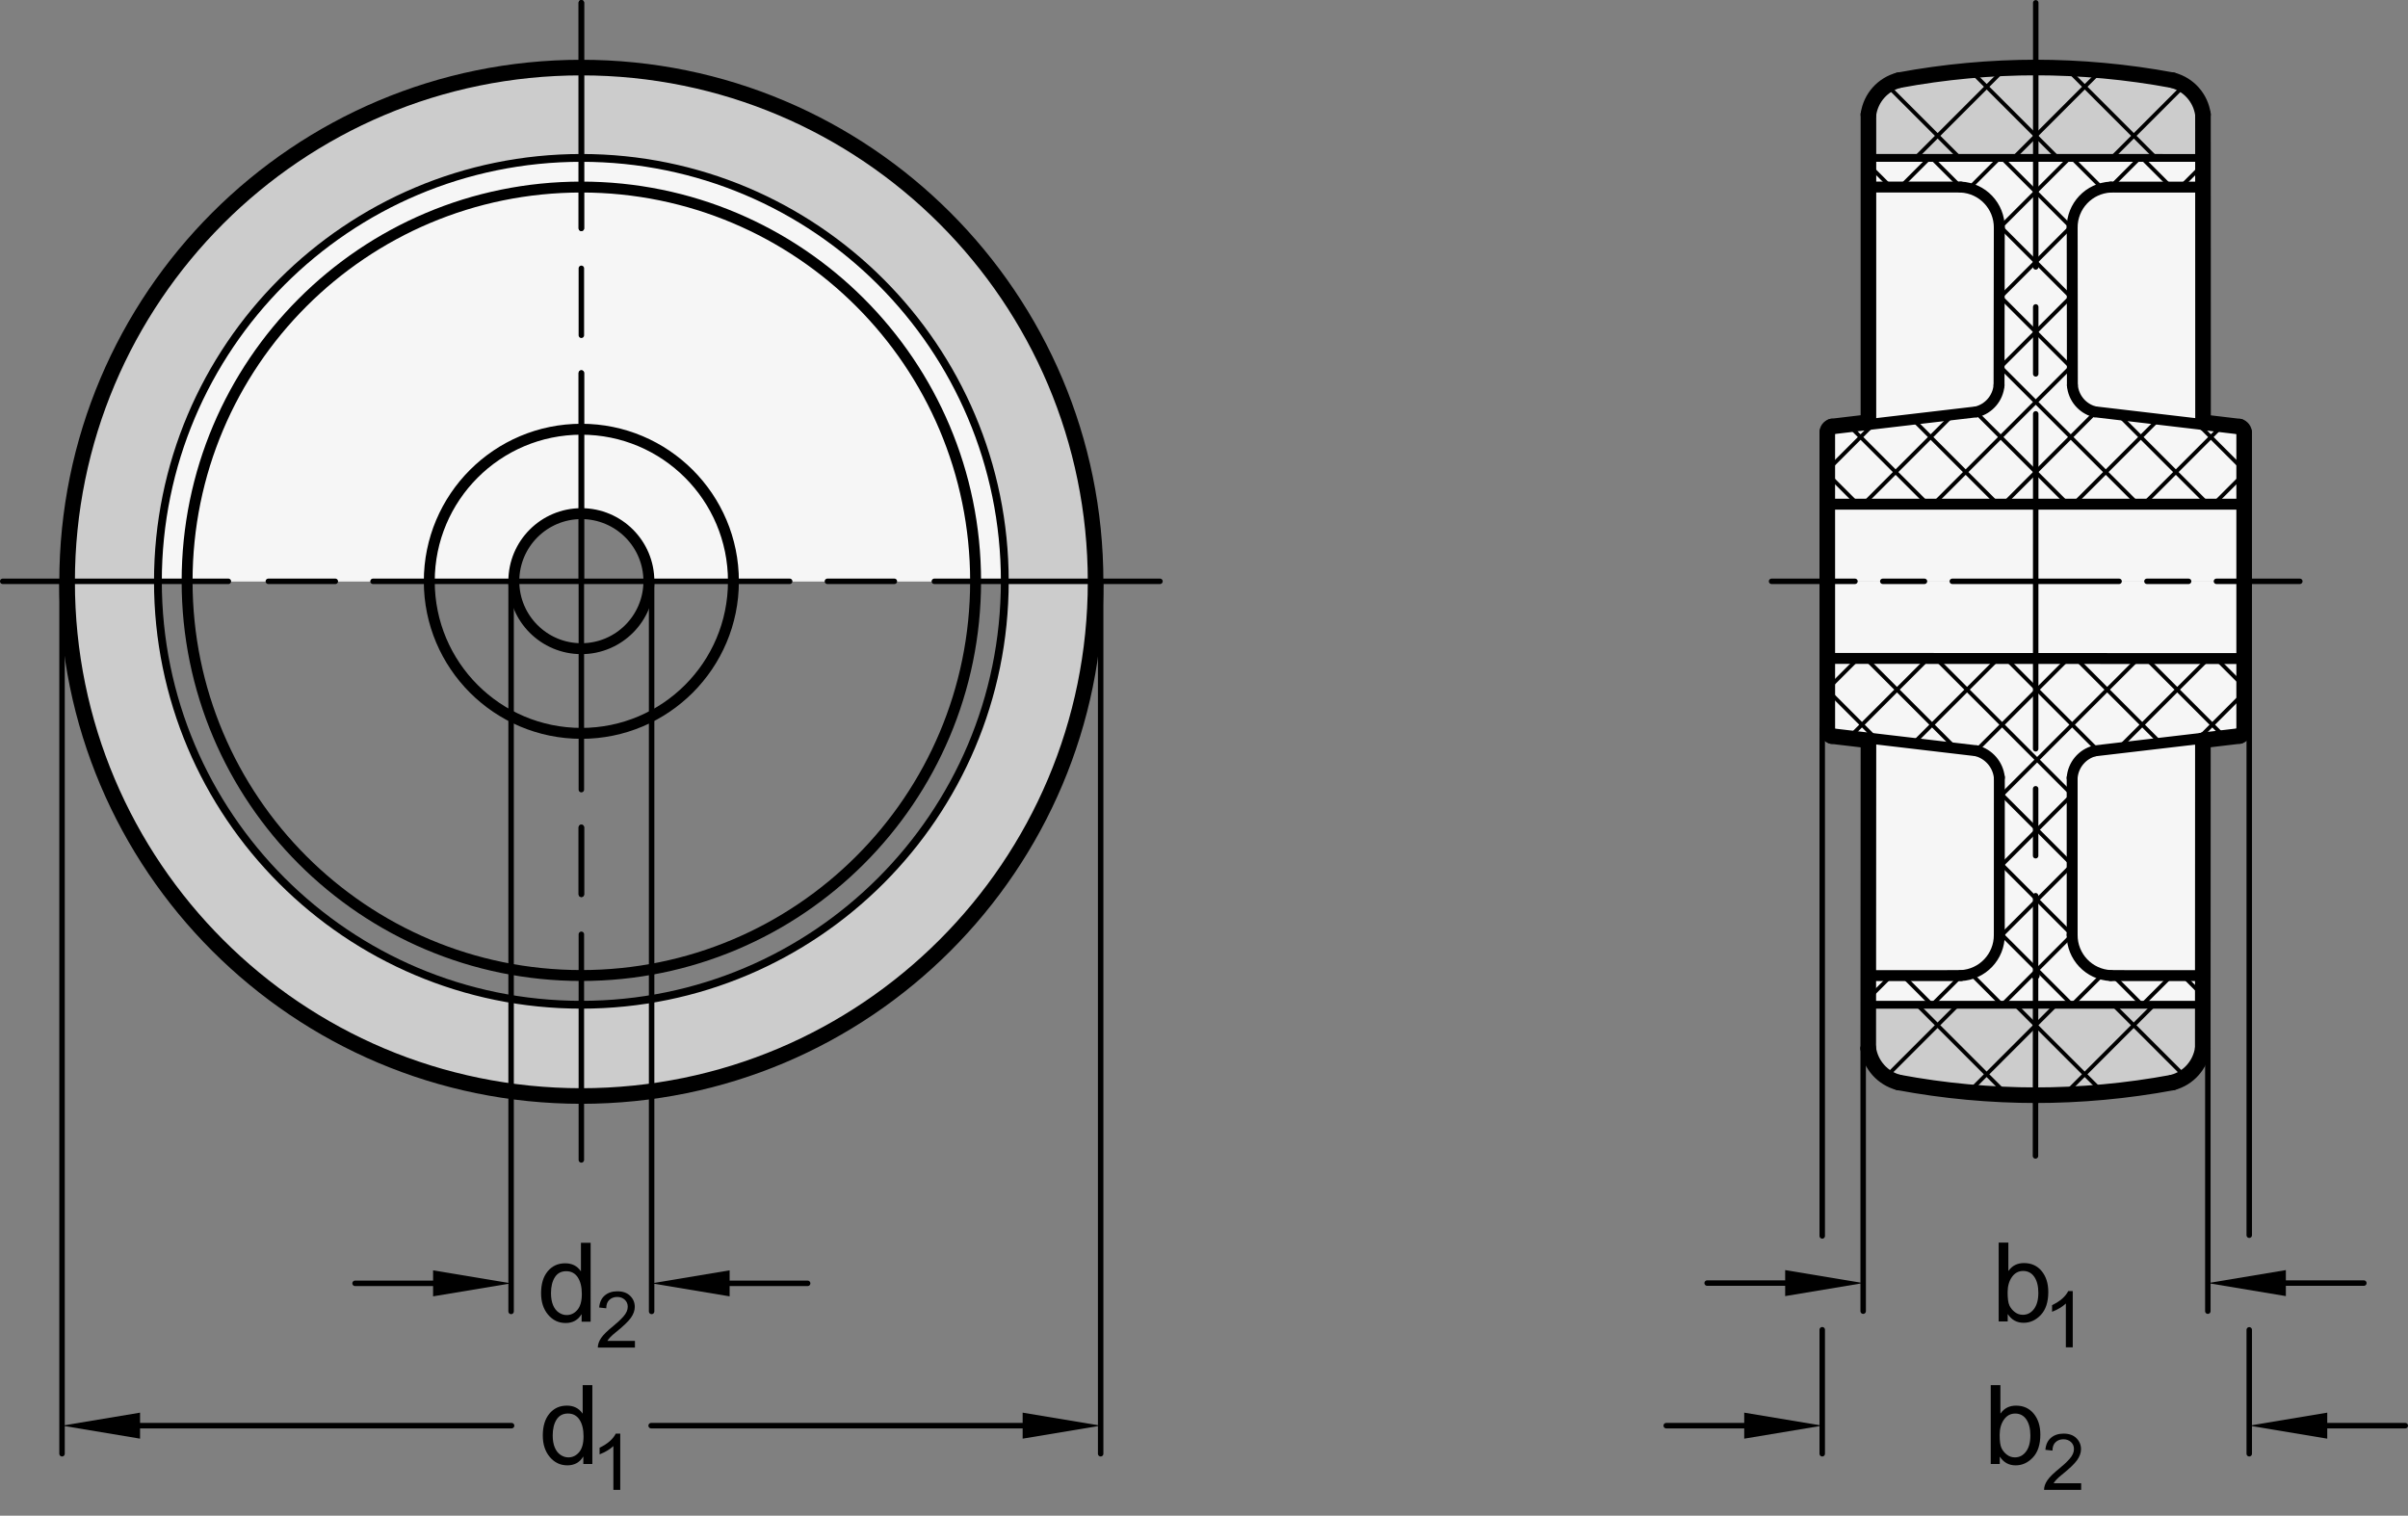 <?xml version="1.0" encoding="utf-8"?>
<!-- Generator: Adobe Illustrator 19.1.0, SVG Export Plug-In . SVG Version: 6.00 Build 0)  -->
<svg version="1.1" xmlns="http://www.w3.org/2000/svg" xmlns:xlink="http://www.w3.org/1999/xlink" x="0px" y="0px"
	 viewBox="0 0 218.734 137.685" enable-background="new 0 0 218.734 137.685" xml:space="preserve">
<rect x="0" y="0" width="218.734" height="137.685" fill="#808080" stroke="none"/>
<g id="MD_x5F_3_x5F_FUELLUNG_x5F_WS">
	<g id="LWPOLYLINE_8_">
		<path fill="#FFFFFF" d="M52.808,6.141c25.78,0,46.686,20.885,46.712,46.665l-40.578,0c0.016-3.387-2.716-6.147-6.104-6.163
			c-3.387-0.016-6.147,2.716-6.163,6.104c0,0.02,0,0.04,0,0.06L6.096,52.807C6.122,27.027,27.028,6.141,52.808,6.141"/>
	</g>
	<g id="LWPOLYLINE_9_">
		<path fill="#FFFFFF" d="M203.851,52.814l-37.863-0.005l-0.003,13.529c0,0.248,0.167,0.465,0.407,0.528l3.323,0.393l-0.008,24.012
			l30.385,0l0.01-24.021l3.328-0.395c0.235-0.068,0.403-0.275,0.422-0.518L203.851,52.814z"/>
	</g>
	<g id="LWPOLYLINE_10_">
		<path fill="#FFFFFF" d="M203.836,52.808l-37.851-0.006l0-13.547c0.013-0.239,0.177-0.443,0.407-0.508l3.329-0.394l0.003-24.01
			l30.389,0.006l0.004,24.004l3.313,0.402c0.243,0.07,0.414,0.289,0.423,0.542L203.836,52.808z"/>
	</g>
</g>
<g id="MD_x5F_3_x5F_FUELLUNG_x5F_GR">
	<g id="LWPOLYLINE_1_">
		<path fill="#F6F6F6" d="M203.836,52.808l-37.851-0.006l0-13.547c0.013-0.239,0.177-0.443,0.407-0.508l3.329-0.394l0.003-24.01
			l30.389,0.006l0.004,24.004l3.313,0.402c0.243,0.07,0.414,0.289,0.423,0.542L203.836,52.808z"/>
	</g>
	<g id="LWPOLYLINE_3_">
		<path fill="#F6F6F6" d="M203.851,52.814l-37.863-0.005l-0.003,13.529c0,0.248,0.167,0.465,0.407,0.528l3.323,0.393l-0.008,24.012
			l30.385,0l0.01-24.021l3.328-0.395c0.235-0.068,0.403-0.275,0.422-0.518L203.851,52.814z"/>
	</g>
	<g id="LWPOLYLINE_7_">
		<path fill="#F6F6F6" d="M52.808,6.141c25.78,0,46.686,20.885,46.712,46.665l-40.578,0c0.016-3.387-2.716-6.147-6.104-6.163
			c-3.387-0.016-6.147,2.716-6.163,6.104c0,0.02,0,0.04,0,0.06L6.096,52.807C6.122,27.027,27.028,6.141,52.808,6.141"/>
	</g>
</g>
<g id="MD_x5F_6_x5F_COLOR_x5F_K027">
	<g id="LWPOLYLINE_2_">
		<path fill="#CCCCCC" d="M197.396,7.294c-4.115-0.77-8.292-1.159-12.478-1.161c-4.166-0.044-8.326,0.34-12.414,1.144
			c-1.466,0.379-2.562,1.601-2.78,3.099l-0.003,3.967l30.388,0.003l0.001-3.952C199.905,8.911,198.838,7.693,197.396,7.294z"/>
	</g>
	<g id="LWPOLYLINE_4_">
		<path fill="#CCCCCC" d="M197.396,98.322c-4.154,0.776-8.371,1.166-12.597,1.165c-4.126,0.033-8.246-0.351-12.295-1.147
			c-1.473-0.387-2.574-1.613-2.799-3.119l0.003-3.949l30.386,0l-0.002,3.961C199.899,96.712,198.836,97.931,197.396,98.322z"/>
	</g>
	<g id="LWPOLYLINE_5_">
		<path fill="#CCCCCC" d="M99.52,52.808c0,0.029,0,0.057,0,0.086c-0.024,25.798-20.957,46.693-46.755,46.669
			C26.967,99.539,6.072,78.606,6.096,52.808l8.248,0.048c0.027,21.243,17.269,38.442,38.512,38.415
			c21.224-0.027,38.415-17.24,38.415-38.464L99.52,52.808z"/>
	</g>
	<g id="LWPOLYLINE_6_">
		<path fill="#CCCCCC" d="M99.52,52.808C99.496,27.01,78.563,6.115,52.765,6.139C27,6.163,6.12,27.043,6.096,52.808l8.248,0
			c0-21.241,17.218-38.462,38.46-38.464c21.243-0.002,38.466,17.217,38.468,38.46L99.52,52.808z"/>
	</g>
</g>
<g id="MD_x5F_1_x5F_100">
	<g id="LINE">
		
			<line fill="none" stroke="#000000" stroke-width="1.417" stroke-linecap="round" stroke-linejoin="round" stroke-miterlimit="10" x1="200.108" y1="10.396" x2="200.116" y2="38.36"/>
	</g>
	<g id="ARC">
		
			<path fill="none" stroke="#000000" stroke-width="1.417" stroke-linecap="round" stroke-linejoin="round" stroke-miterlimit="10" d="
			M197.353,7.289c-4.141-0.771-8.344-1.158-12.556-1.157"/>
	</g>
	<g id="ARC_1_">
		
			<path fill="none" stroke="#000000" stroke-width="1.417" stroke-linecap="round" stroke-linejoin="round" stroke-miterlimit="10" d="
			M200.108,10.396c-0.207-1.497-1.294-2.723-2.755-3.107"/>
	</g>
	<g id="LINE_6_">
		
			<line fill="none" stroke="#000000" stroke-width="1.417" stroke-linecap="round" stroke-linejoin="round" stroke-miterlimit="10" x1="169.722" y1="10.396" x2="169.721" y2="38.351"/>
	</g>
	<g id="ARC_2_">
		
			<path fill="none" stroke="#000000" stroke-width="1.417" stroke-linecap="round" stroke-linejoin="round" stroke-miterlimit="10" d="
			M185.034,6.132c-4.212-0.001-8.415,0.386-12.556,1.157"/>
	</g>
	<g id="ARC_3_">
		
			<path fill="none" stroke="#000000" stroke-width="1.417" stroke-linecap="round" stroke-linejoin="round" stroke-miterlimit="10" d="
			M172.502,7.279c-1.473,0.379-2.571,1.611-2.78,3.117"/>
	</g>
	<g id="LINE_7_">
		
			<line fill="none" stroke="#000000" stroke-width="1.417" stroke-linecap="round" stroke-linejoin="round" stroke-miterlimit="10" x1="200.091" y1="95.233" x2="200.103" y2="67.251"/>
	</g>
	<g id="ARC_4_">
		
			<path fill="none" stroke="#000000" stroke-width="1.417" stroke-linecap="round" stroke-linejoin="round" stroke-miterlimit="10" d="
			M184.778,99.491c4.212,0.003,8.416-0.382,12.557-1.152"/>
	</g>
	<g id="ARC_5_">
		
			<path fill="none" stroke="#000000" stroke-width="1.417" stroke-linecap="round" stroke-linejoin="round" stroke-miterlimit="10" d="
			M197.335,98.339c1.462-0.384,2.549-1.609,2.757-3.106"/>
	</g>
	<g id="LINE_8_">
		
			<line fill="none" stroke="#000000" stroke-width="1.417" stroke-linecap="round" stroke-linejoin="round" stroke-miterlimit="10" x1="169.705" y1="95.22" x2="169.723" y2="67.26"/>
	</g>
	<g id="ARC_6_">
		
			<path fill="none" stroke="#000000" stroke-width="1.417" stroke-linecap="round" stroke-linejoin="round" stroke-miterlimit="10" d="
			M172.459,98.329c4.141,0.773,8.344,1.162,12.556,1.162"/>
	</g>
	<g id="ARC_7_">
		
			<path fill="none" stroke="#000000" stroke-width="1.417" stroke-linecap="round" stroke-linejoin="round" stroke-miterlimit="10" d="
			M169.705,95.22c0.208,1.507,1.306,2.738,2.779,3.118"/>
	</g>
	<g id="LINE_10_">
		
			<line fill="none" stroke="#000000" stroke-width="1.417" stroke-linecap="round" stroke-linejoin="round" stroke-miterlimit="10" x1="165.984" y1="39.273" x2="165.986" y2="66.312"/>
	</g>
	<g id="ARC_8_">
		
			<path fill="none" stroke="#000000" stroke-width="1.417" stroke-linecap="round" stroke-linejoin="round" stroke-miterlimit="10" d="
			M166.392,38.745c-0.249,0.065-0.419,0.297-0.407,0.554"/>
	</g>
	<g id="LINE_11_">
		
			<line fill="none" stroke="#000000" stroke-width="1.417" stroke-linecap="round" stroke-linejoin="round" stroke-miterlimit="10" x1="166.392" y1="38.745" x2="169.721" y2="38.351"/>
	</g>
	<g id="LINE_12_">
		
			<line fill="none" stroke="#000000" stroke-width="1.417" stroke-linecap="round" stroke-linejoin="round" stroke-miterlimit="10" x1="203.852" y1="39.31" x2="203.852" y2="66.247"/>
	</g>
	<g id="ARC_13_">
		
			<path fill="none" stroke="#000000" stroke-width="1.417" stroke-linecap="round" stroke-linejoin="round" stroke-miterlimit="10" d="
			M203.852,39.31c-0.002-0.259-0.174-0.485-0.423-0.557"/>
	</g>
	<g id="LINE_37_">
		
			<line fill="none" stroke="#000000" stroke-width="1.417" stroke-linecap="round" stroke-linejoin="round" stroke-miterlimit="10" x1="203.429" y1="38.753" x2="200.116" y2="38.36"/>
	</g>
	<g id="ARC_14_">
		
			<path fill="none" stroke="#000000" stroke-width="1.417" stroke-linecap="round" stroke-linejoin="round" stroke-miterlimit="10" d="
			M165.986,66.312c-0.012,0.258,0.157,0.489,0.407,0.554"/>
	</g>
	<g id="LINE_38_">
		
			<line fill="none" stroke="#000000" stroke-width="1.417" stroke-linecap="round" stroke-linejoin="round" stroke-miterlimit="10" x1="166.393" y1="66.866" x2="169.722" y2="67.26"/>
	</g>
	<g id="ARC_15_">
		
			<path fill="none" stroke="#000000" stroke-width="1.417" stroke-linecap="round" stroke-linejoin="round" stroke-miterlimit="10" d="
			M203.43,66.856c0.267-0.077,0.443-0.332,0.422-0.609"/>
	</g>
	<g id="LINE_39_">
		
			<line fill="none" stroke="#000000" stroke-width="1.417" stroke-linecap="round" stroke-linejoin="round" stroke-miterlimit="10" x1="203.43" y1="66.856" x2="200.103" y2="67.251"/>
	</g>
	<g id="CIRCLE_31_">
		
			<path fill="none" stroke="#000000" stroke-width="1.417" stroke-linecap="round" stroke-linejoin="round" stroke-miterlimit="10" d="
			M6.096,52.851c0-25.798,20.914-46.712,46.712-46.712S99.52,27.053,99.52,52.851S78.606,99.563,52.808,99.563
			S6.096,78.649,6.096,52.851L6.096,52.851z"/>
	</g>
</g>
<g id="MD_x5F_1_x5F_070">
	<g id="LINE_1_">
		
			<line fill="none" stroke="#000000" stroke-width="0.992" stroke-linecap="round" stroke-linejoin="round" stroke-miterlimit="10" x1="169.721" y1="38.564" x2="179.531" y2="37.414"/>
	</g>
	<g id="LINE_2_">
		
			<line fill="none" stroke="#000000" stroke-width="0.992" stroke-linecap="round" stroke-linejoin="round" stroke-miterlimit="10" x1="181.586" y1="34.999" x2="181.609" y2="20.645"/>
	</g>
	<g id="LINE_3_">
		
			<line fill="none" stroke="#000000" stroke-width="0.992" stroke-linecap="round" stroke-linejoin="round" stroke-miterlimit="10" x1="165.983" y1="45.799" x2="203.835" y2="45.799"/>
	</g>
	<g id="LINE_4_">
		
			<line fill="none" stroke="#000000" stroke-width="0.992" stroke-linecap="round" stroke-linejoin="round" stroke-miterlimit="10" x1="200.117" y1="38.564" x2="190.266" y2="37.406"/>
	</g>
	<g id="LINE_5_">
		
			<line fill="none" stroke="#000000" stroke-width="0.992" stroke-linecap="round" stroke-linejoin="round" stroke-miterlimit="10" x1="188.247" y1="34.999" x2="188.229" y2="20.554"/>
	</g>
	<g id="LINE_21_">
		
			<line fill="none" stroke="#000000" stroke-width="0.992" stroke-linecap="round" stroke-linejoin="round" stroke-miterlimit="10" x1="165.982" y1="59.81" x2="203.832" y2="59.824"/>
	</g>
	<g id="LINE_27_">
		
			<line fill="none" stroke="#000000" stroke-width="0.992" stroke-linecap="round" stroke-linejoin="round" stroke-miterlimit="10" x1="181.613" y1="70.616" x2="181.609" y2="84.955"/>
	</g>
	<g id="LINE_28_">
		
			<line fill="none" stroke="#000000" stroke-width="0.992" stroke-linecap="round" stroke-linejoin="round" stroke-miterlimit="10" x1="188.227" y1="70.655" x2="188.227" y2="84.924"/>
	</g>
	<g id="ARC_9_">
		
			<path fill="none" stroke="#000000" stroke-width="0.992" stroke-linecap="round" stroke-linejoin="round" stroke-miterlimit="10" d="
			M179.531,37.414c1.132-0.281,1.958-1.253,2.055-2.415"/>
	</g>
	<g id="ARC_10_">
		
			<path fill="none" stroke="#000000" stroke-width="0.992" stroke-linecap="round" stroke-linejoin="round" stroke-miterlimit="10" d="
			M188.247,34.999c0.095,1.15,0.906,2.116,2.023,2.407"/>
	</g>
	<g id="LINE_29_">
		
			<line fill="none" stroke="#000000" stroke-width="0.992" stroke-linecap="round" stroke-linejoin="round" stroke-miterlimit="10" x1="169.722" y1="16.992" x2="178.106" y2="16.994"/>
	</g>
	<g id="LINE_30_">
		
			<line fill="none" stroke="#000000" stroke-width="0.992" stroke-linecap="round" stroke-linejoin="round" stroke-miterlimit="10" x1="169.709" y1="88.624" x2="178.106" y2="88.622"/>
	</g>
	<g id="LINE_32_">
		
			<line fill="none" stroke="#000000" stroke-width="0.992" stroke-linecap="round" stroke-linejoin="round" stroke-miterlimit="10" x1="191.731" y1="88.622" x2="200.094" y2="88.624"/>
	</g>
	<g id="LINE_33_">
		
			<line fill="none" stroke="#000000" stroke-width="0.992" stroke-linecap="round" stroke-linejoin="round" stroke-miterlimit="10" x1="169.715" y1="67.046" x2="179.525" y2="68.2"/>
	</g>
	<g id="LINE_34_">
		
			<line fill="none" stroke="#000000" stroke-width="0.992" stroke-linecap="round" stroke-linejoin="round" stroke-miterlimit="10" x1="200.111" y1="67.058" x2="190.261" y2="68.212"/>
	</g>
	<g id="ARC_11_">
		
			<path fill="none" stroke="#000000" stroke-width="0.992" stroke-linecap="round" stroke-linejoin="round" stroke-miterlimit="10" d="
			M181.613,70.616c-0.127-1.161-0.957-2.122-2.087-2.416"/>
	</g>
	<g id="ARC_12_">
		
			<path fill="none" stroke="#000000" stroke-width="0.992" stroke-linecap="round" stroke-linejoin="round" stroke-miterlimit="10" d="
			M190.264,68.212c-1.13,0.298-1.947,1.278-2.037,2.443"/>
	</g>
	<g id="LINE_40_">
		
			<line fill="none" stroke="#000000" stroke-width="0.992" stroke-linecap="round" stroke-linejoin="round" stroke-miterlimit="10" x1="200.108" y1="16.998" x2="191.731" y2="16.994"/>
	</g>
	<g id="ARC_16_">
		
			<path fill="none" stroke="#000000" stroke-width="0.992" stroke-linecap="round" stroke-linejoin="round" stroke-miterlimit="10" d="
			M181.609,20.691c0.016-1.974-1.532-3.607-3.503-3.697"/>
	</g>
	<g id="ARC_17_">
		
			<path fill="none" stroke="#000000" stroke-width="0.992" stroke-linecap="round" stroke-linejoin="round" stroke-miterlimit="10" d="
			M191.731,16.994c-1.972,0.09-3.519,1.723-3.503,3.697"/>
	</g>
	<g id="ARC_18_">
		
			<path fill="none" stroke="#000000" stroke-width="0.992" stroke-linecap="round" stroke-linejoin="round" stroke-miterlimit="10" d="
			M178.106,88.622c1.972-0.09,3.519-1.724,3.503-3.697"/>
	</g>
	<g id="ARC_19_">
		
			<path fill="none" stroke="#000000" stroke-width="0.992" stroke-linecap="round" stroke-linejoin="round" stroke-miterlimit="10" d="
			M188.227,84.924c-0.016,1.974,1.532,3.607,3.503,3.697"/>
	</g>
	<g id="CIRCLE_32_">
		
			<path fill="none" stroke="#000000" stroke-width="0.992" stroke-linecap="round" stroke-linejoin="round" stroke-miterlimit="10" d="
			M16.996,52.804c0-19.779,16.034-35.812,35.812-35.812S88.62,33.025,88.62,52.804S72.587,88.617,52.808,88.617
			S16.996,72.583,16.996,52.804L16.996,52.804z"/>
	</g>
	<g id="CIRCLE_36_">
		
			<path fill="none" stroke="#000000" stroke-width="0.992" stroke-linecap="round" stroke-linejoin="round" stroke-miterlimit="10" d="
			M38.994,52.806c0-7.629,6.185-13.814,13.814-13.814s13.814,6.185,13.814,13.814s-6.185,13.814-13.814,13.814
			S38.994,60.435,38.994,52.806L38.994,52.806z"/>
	</g>
	<g id="CIRCLE_47_">
		
			<path fill="none" stroke="#000000" stroke-width="0.992" stroke-linecap="round" stroke-linejoin="round" stroke-miterlimit="10" d="
			M46.674,52.793c0-3.387,2.746-6.134,6.134-6.134c3.387,0,6.134,2.746,6.134,6.134c0,3.387-2.746,6.134-6.134,6.134
			C49.421,58.927,46.674,56.181,46.674,52.793L46.674,52.793z"/>
	</g>
</g>
<g id="MD_x5F_2_x5F_MITTELLINIE">
	<g id="LINE_9_">
		<path d="M208.909,53.056h-7.577c-0.137,0-0.248-0.111-0.248-0.248s0.111-0.248,0.248-0.248h7.577c0.137,0,0.248,0.111,0.248,0.248
			S209.045,53.056,208.909,53.056z M198.806,53.056h-3.788c-0.137,0-0.248-0.111-0.248-0.248s0.111-0.248,0.248-0.248h3.788
			c0.137,0,0.248,0.111,0.248,0.248S198.943,53.056,198.806,53.056z M192.492,53.056h-15.153c-0.137,0-0.248-0.111-0.248-0.248
			s0.111-0.248,0.248-0.248h15.153c0.137,0,0.248,0.111,0.248,0.248S192.628,53.056,192.492,53.056z M174.813,53.056h-3.789
			c-0.137,0-0.248-0.111-0.248-0.248s0.111-0.248,0.248-0.248h3.789c0.137,0,0.248,0.111,0.248,0.248S174.95,53.056,174.813,53.056z
			 M168.499,53.056h-7.577c-0.137,0-0.248-0.111-0.248-0.248s0.111-0.248,0.248-0.248h7.577c0.137,0,0.248,0.111,0.248,0.248
			S168.635,53.056,168.499,53.056z"/>
	</g>
</g>
<g id="MD_x5F_2_x5F_BEMASSUNG">
	<g id="LINE_13_">
		
			<line stroke="#000000" stroke-width="0.496" stroke-linecap="round" stroke-linejoin="round" stroke-miterlimit="10" x1="165.525" y1="120.795" x2="165.525" y2="132.059"/>
	</g>
	<g id="LINE_14_">
		
			<line stroke="#000000" stroke-width="0.496" stroke-linecap="round" stroke-linejoin="round" stroke-miterlimit="10" x1="204.313" y1="120.804" x2="204.313" y2="132.059"/>
	</g>
	<g id="LINE_15_">
		
			<line stroke="#000000" stroke-width="0.496" stroke-linecap="round" stroke-linejoin="round" stroke-miterlimit="10" x1="158.439" y1="129.508" x2="151.352" y2="129.508"/>
	</g>
	<g id="LINE_16_">
		
			<line stroke="#000000" stroke-width="0.496" stroke-linecap="round" stroke-linejoin="round" stroke-miterlimit="10" x1="211.399" y1="129.508" x2="218.486" y2="129.508"/>
	</g>
	<g id="MTEXT">
		<g>
			<path d="M181.735,128.388c0.325-0.466,0.791-0.699,1.397-0.699c0.668,0,1.202,0.243,1.603,0.729
				c0.401,0.485,0.602,1.119,0.602,1.9c0,0.903-0.225,1.595-0.672,2.075c-0.448,0.48-0.973,0.721-1.571,0.721
				c-0.609,0-1.083-0.257-1.423-0.772h-0.02v0.65h-0.82v-7.165h0.879v2.562H181.735z M183.024,132.39
				c0.408,0,0.744-0.175,1.01-0.525c0.266-0.35,0.398-0.841,0.398-1.473c0-0.609-0.122-1.093-0.367-1.449
				c-0.244-0.357-0.581-0.535-1.011-0.535c-0.424,0-0.765,0.184-1.024,0.552c-0.259,0.368-0.389,0.834-0.389,1.397
				c0,0.551,0.055,0.943,0.162,1.176c0.107,0.233,0.27,0.435,0.486,0.604C182.506,132.306,182.75,132.39,183.024,132.39z"/>
		</g>
		<g>
			<path d="M189.043,135.343h-3.369c0-0.287,0.101-0.577,0.3-0.871c0.2-0.294,0.575-0.661,1.123-1.104
				c0.335-0.269,0.635-0.55,0.898-0.845s0.396-0.592,0.396-0.89c0-0.257-0.091-0.47-0.272-0.638
				c-0.182-0.167-0.411-0.251-0.688-0.251c-0.28,0-0.515,0.086-0.704,0.259c-0.19,0.172-0.286,0.43-0.288,0.771l-0.643-0.072
				c0.04-0.477,0.209-0.841,0.509-1.094c0.3-0.252,0.68-0.378,1.14-0.378c0.5,0,0.89,0.139,1.168,0.415s0.418,0.609,0.418,1.001
				c0,0.326-0.117,0.656-0.352,0.99c-0.235,0.335-0.703,0.781-1.404,1.342c-0.367,0.293-0.611,0.547-0.732,0.76h2.502V135.343z"/>
		</g>
	</g>
	<g id="SOLID">
		<polygon points="158.439,128.327 165.525,129.508 158.439,130.689 		"/>
	</g>
	<g id="SOLID_1_">
		<polygon points="211.399,128.327 204.313,129.508 211.399,130.689 		"/>
	</g>
	<g id="LINE_17_">
		
			<line stroke="#000000" stroke-width="0.496" stroke-linecap="round" stroke-linejoin="round" stroke-miterlimit="10" x1="169.244" y1="95.22" x2="169.244" y2="119.108"/>
	</g>
	<g id="LINE_18_">
		
			<line stroke="#000000" stroke-width="0.496" stroke-linecap="round" stroke-linejoin="round" stroke-miterlimit="10" x1="200.552" y1="95.233" x2="200.552" y2="119.108"/>
	</g>
	<g id="LINE_19_">
		
			<line stroke="#000000" stroke-width="0.496" stroke-linecap="round" stroke-linejoin="round" stroke-miterlimit="10" x1="162.158" y1="116.557" x2="155.071" y2="116.557"/>
	</g>
	<g id="LINE_20_">
		
			<line stroke="#000000" stroke-width="0.496" stroke-linecap="round" stroke-linejoin="round" stroke-miterlimit="10" x1="207.639" y1="116.557" x2="214.725" y2="116.557"/>
	</g>
	<g id="MTEXT_1_">
		<g>
			<path d="M182.457,115.437c0.326-0.466,0.792-0.699,1.398-0.699c0.668,0,1.202,0.243,1.603,0.729
				c0.401,0.485,0.602,1.119,0.602,1.9c0,0.903-0.225,1.595-0.672,2.075c-0.448,0.48-0.973,0.721-1.571,0.721
				c-0.609,0-1.084-0.257-1.423-0.772h-0.02v0.65h-0.821v-7.165h0.88v2.562H182.457z M183.747,119.438
				c0.408,0,0.744-0.175,1.01-0.525c0.266-0.35,0.398-0.841,0.398-1.473c0-0.609-0.122-1.093-0.367-1.449
				c-0.244-0.357-0.581-0.535-1.011-0.535c-0.424,0-0.766,0.184-1.024,0.552s-0.389,0.834-0.389,1.397
				c0,0.551,0.054,0.943,0.161,1.176c0.107,0.233,0.27,0.435,0.486,0.604C183.228,119.354,183.473,119.438,183.747,119.438z"/>
		</g>
		<g>
			<path d="M188.28,122.392h-0.625v-3.98c-0.313,0.297-0.73,0.548-1.253,0.753v-0.604c0.72-0.345,1.21-0.771,1.472-1.28h0.406
				V122.392z"/>
		</g>
	</g>
	<g id="SOLID_2_">
		<polygon points="162.158,115.376 169.244,116.557 162.158,117.738 		"/>
	</g>
	<g id="SOLID_3_">
		<polygon points="207.639,115.376 200.552,116.557 207.639,117.738 		"/>
	</g>
	<g id="LINE_41_">
		
			<line stroke="#000000" stroke-width="0.496" stroke-linecap="round" stroke-linejoin="round" stroke-miterlimit="10" x1="165.525" y1="66.312" x2="165.525" y2="112.274"/>
	</g>
	<g id="LINE_42_">
		
			<line stroke="#000000" stroke-width="0.496" stroke-linecap="round" stroke-linejoin="round" stroke-miterlimit="10" x1="204.313" y1="66.246" x2="204.313" y2="112.208"/>
	</g>
	<g id="LINE_43_">
		
			<line stroke="#000000" stroke-width="0.496" stroke-linecap="round" stroke-linejoin="round" stroke-miterlimit="10" x1="5.635" y1="52.799" x2="5.635" y2="132.059"/>
	</g>
	<g id="LINE_44_">
		
			<line stroke="#000000" stroke-width="0.496" stroke-linecap="round" stroke-linejoin="round" stroke-miterlimit="10" x1="99.98" y1="52.808" x2="99.98" y2="132.059"/>
	</g>
	<g id="LINE_45_">
		
			<line stroke="#000000" stroke-width="0.496" stroke-linecap="round" stroke-linejoin="round" stroke-miterlimit="10" x1="12.722" y1="129.508" x2="46.471" y2="129.508"/>
	</g>
	<g id="LINE_46_">
		
			<line stroke="#000000" stroke-width="0.496" stroke-linecap="round" stroke-linejoin="round" stroke-miterlimit="10" x1="92.894" y1="129.508" x2="59.145" y2="129.508"/>
	</g>
	<g id="SOLID_4_">
		<polygon points="12.722,128.327 5.635,129.508 12.722,130.689 		"/>
	</g>
	<g id="SOLID_5_">
		<polygon points="92.894,128.327 99.98,129.508 92.894,130.689 		"/>
	</g>
	<g id="MTEXT_2_">
		<g>
			<path d="M53.808,132.991h-0.821v-0.66h-0.02c-0.316,0.521-0.793,0.782-1.432,0.782c-0.635,0-1.166-0.252-1.591-0.755
				c-0.425-0.504-0.638-1.156-0.638-1.957c0-0.838,0.2-1.499,0.601-1.984c0.401-0.485,0.93-0.729,1.588-0.729
				c0.619,0,1.09,0.236,1.413,0.709h0.02v-2.571h0.879V132.991z M51.628,132.39c0.384,0,0.71-0.157,0.978-0.474
				s0.401-0.795,0.401-1.437c0-0.633-0.122-1.136-0.367-1.511c-0.244-0.374-0.595-0.562-1.051-0.562s-0.801,0.183-1.034,0.55
				c-0.233,0.366-0.35,0.848-0.35,1.444c0,0.43,0.063,0.794,0.188,1.092s0.3,0.522,0.525,0.672
				C51.145,132.315,51.381,132.39,51.628,132.39z"/>
		</g>
		<g>
			<path d="M56.342,135.343h-0.625v-3.98c-0.313,0.297-0.73,0.548-1.253,0.753v-0.604c0.72-0.345,1.21-0.771,1.471-1.28h0.406
				V135.343z"/>
		</g>
	</g>
	<g id="LINE_62_">
		
			<line stroke="#000000" stroke-width="0.496" stroke-linecap="round" stroke-linejoin="round" stroke-miterlimit="10" x1="46.426" y1="52.81" x2="46.426" y2="119.131"/>
	</g>
	<g id="LINE_63_">
		
			<line stroke="#000000" stroke-width="0.496" stroke-linecap="round" stroke-linejoin="round" stroke-miterlimit="10" x1="59.19" y1="52.811" x2="59.19" y2="119.131"/>
	</g>
	<g id="LINE_64_">
		
			<line stroke="#000000" stroke-width="0.496" stroke-linecap="round" stroke-linejoin="round" stroke-miterlimit="10" x1="39.34" y1="116.58" x2="32.253" y2="116.58"/>
	</g>
	<g id="LINE_65_">
		
			<line stroke="#000000" stroke-width="0.496" stroke-linecap="round" stroke-linejoin="round" stroke-miterlimit="10" x1="66.276" y1="116.58" x2="73.363" y2="116.58"/>
	</g>
	<g id="MTEXT_3_">
		<g>
			<path d="M53.652,120.062h-0.821v-0.66h-0.02c-0.316,0.521-0.793,0.782-1.432,0.782c-0.635,0-1.166-0.252-1.591-0.755
				c-0.425-0.504-0.638-1.156-0.638-1.957c0-0.838,0.2-1.499,0.601-1.984s0.93-0.729,1.588-0.729c0.619,0,1.09,0.236,1.413,0.709
				h0.02v-2.571h0.879V120.062z M51.473,119.461c0.384,0,0.71-0.157,0.978-0.474s0.401-0.795,0.401-1.437
				c0-0.633-0.122-1.136-0.367-1.511c-0.244-0.374-0.595-0.562-1.051-0.562s-0.801,0.183-1.034,0.55
				c-0.233,0.366-0.35,0.848-0.35,1.444c0,0.43,0.063,0.794,0.188,1.092s0.3,0.522,0.525,0.672
				C50.989,119.387,51.225,119.461,51.473,119.461z"/>
		</g>
		<g>
			<path d="M57.673,122.415h-3.369c0-0.287,0.1-0.577,0.3-0.871c0.2-0.294,0.575-0.661,1.123-1.104
				c0.335-0.269,0.635-0.55,0.899-0.845s0.396-0.592,0.396-0.89c0-0.257-0.091-0.47-0.272-0.638
				c-0.182-0.167-0.411-0.251-0.688-0.251c-0.28,0-0.515,0.086-0.705,0.259c-0.19,0.172-0.286,0.43-0.288,0.771l-0.642-0.072
				c0.04-0.477,0.209-0.841,0.509-1.094c0.299-0.252,0.679-0.378,1.14-0.378c0.5,0,0.889,0.139,1.167,0.415
				c0.279,0.276,0.418,0.609,0.418,1.001c0,0.326-0.118,0.656-0.352,0.99c-0.235,0.335-0.703,0.781-1.404,1.342
				c-0.368,0.293-0.612,0.547-0.732,0.76h2.502V122.415z"/>
		</g>
	</g>
	<g id="SOLID_6_">
		<polygon points="39.34,115.399 46.426,116.58 39.34,117.761 		"/>
	</g>
	<g id="SOLID_7_">
		<polygon points="66.276,115.399 59.19,116.58 66.276,117.761 		"/>
	</g>
</g>
<g id="MD_x5F_1_x5F_035">
	<g id="LINE_22_">
		
			<line fill="none" stroke="#000000" stroke-width="0.496" stroke-linecap="round" stroke-linejoin="round" stroke-miterlimit="10" x1="184.918" y1="37.595" x2="184.912" y2="68.021"/>
	</g>
	<g id="LINE_23_">
		
			<line fill="none" stroke="#000000" stroke-width="0.496" stroke-linecap="round" stroke-linejoin="round" stroke-miterlimit="10" x1="184.918" y1="27.881" x2="184.918" y2="33.963"/>
	</g>
	<g id="LINE_24_">
		
			<line fill="none" stroke="#000000" stroke-width="0.496" stroke-linecap="round" stroke-linejoin="round" stroke-miterlimit="10" x1="184.919" y1="0.257" x2="184.919" y2="24.248"/>
	</g>
	<g id="LINE_25_">
		
			<line fill="none" stroke="#000000" stroke-width="0.496" stroke-linecap="round" stroke-linejoin="round" stroke-miterlimit="10" x1="184.908" y1="77.735" x2="184.91" y2="71.653"/>
	</g>
	<g id="LINE_26_">
		
			<line fill="none" stroke="#000000" stroke-width="0.496" stroke-linecap="round" stroke-linejoin="round" stroke-miterlimit="10" x1="184.896" y1="105.005" x2="184.906" y2="81.368"/>
	</g>
	<g id="LINE_47_">
		
			<line fill="none" stroke="#000000" stroke-width="0.496" stroke-linecap="round" stroke-linejoin="round" stroke-miterlimit="10" x1="52.809" y1="33.884" x2="52.808" y2="52.808"/>
	</g>
	<g id="LINE_48_">
		
			<line fill="none" stroke="#000000" stroke-width="0.496" stroke-linecap="round" stroke-linejoin="round" stroke-miterlimit="10" x1="52.808" y1="0.248" x2="52.809" y2="20.743"/>
	</g>
	<g id="LINE_49_">
		
			<line fill="none" stroke="#000000" stroke-width="0.496" stroke-linecap="round" stroke-linejoin="round" stroke-miterlimit="10" x1="52.809" y1="24.375" x2="52.809" y2="30.457"/>
	</g>
	<g id="LINE_50_">
		
			<line fill="none" stroke="#000000" stroke-width="0.496" stroke-linecap="round" stroke-linejoin="round" stroke-miterlimit="10" x1="52.808" y1="105.368" x2="52.809" y2="84.873"/>
	</g>
	<g id="LINE_51_">
		
			<line fill="none" stroke="#000000" stroke-width="0.496" stroke-linecap="round" stroke-linejoin="round" stroke-miterlimit="10" x1="52.809" y1="81.241" x2="52.809" y2="75.159"/>
	</g>
	<g id="LINE_52_">
		
			<line fill="none" stroke="#000000" stroke-width="0.496" stroke-linecap="round" stroke-linejoin="round" stroke-miterlimit="10" x1="33.884" y1="52.808" x2="52.808" y2="52.808"/>
	</g>
	<g id="LINE_53_">
		
			<line fill="none" stroke="#000000" stroke-width="0.496" stroke-linecap="round" stroke-linejoin="round" stroke-miterlimit="10" x1="0.248" y1="52.808" x2="20.743" y2="52.808"/>
	</g>
	<g id="LINE_54_">
		
			<line fill="none" stroke="#000000" stroke-width="0.496" stroke-linecap="round" stroke-linejoin="round" stroke-miterlimit="10" x1="24.375" y1="52.808" x2="30.457" y2="52.808"/>
	</g>
	<g id="LINE_55_">
		
			<line fill="none" stroke="#000000" stroke-width="0.496" stroke-linecap="round" stroke-linejoin="round" stroke-miterlimit="10" x1="52.809" y1="33.884" x2="52.808" y2="52.808"/>
	</g>
	<g id="LINE_56_">
		
			<line fill="none" stroke="#000000" stroke-width="0.496" stroke-linecap="round" stroke-linejoin="round" stroke-miterlimit="10" x1="52.808" y1="0.248" x2="52.809" y2="20.743"/>
	</g>
	<g id="LINE_57_">
		
			<line fill="none" stroke="#000000" stroke-width="0.496" stroke-linecap="round" stroke-linejoin="round" stroke-miterlimit="10" x1="52.809" y1="71.731" x2="52.808" y2="52.808"/>
	</g>
	<g id="LINE_58_">
		
			<line fill="none" stroke="#000000" stroke-width="0.496" stroke-linecap="round" stroke-linejoin="round" stroke-miterlimit="10" x1="52.809" y1="81.241" x2="52.809" y2="75.159"/>
	</g>
	<g id="LINE_59_">
		
			<line fill="none" stroke="#000000" stroke-width="0.496" stroke-linecap="round" stroke-linejoin="round" stroke-miterlimit="10" x1="71.732" y1="52.808" x2="52.808" y2="52.808"/>
	</g>
	<g id="LINE_60_">
		
			<line fill="none" stroke="#000000" stroke-width="0.496" stroke-linecap="round" stroke-linejoin="round" stroke-miterlimit="10" x1="105.368" y1="52.808" x2="84.873" y2="52.808"/>
	</g>
	<g id="LINE_61_">
		
			<line fill="none" stroke="#000000" stroke-width="0.496" stroke-linecap="round" stroke-linejoin="round" stroke-miterlimit="10" x1="81.241" y1="52.808" x2="75.159" y2="52.808"/>
	</g>
</g>
<g id="MD_x5F_2_x5F_SCHRAFFUR">
	<g id="HATCH">
		<path fill-rule="evenodd" clip-rule="evenodd" fill="none" d="M190.27,37.406l9.847,1.158v-0.213l3.313,0.402
			c0.248,0.072,0.42,0.298,0.423,0.557l-0.009,6.491l-9.875,0.001l-18.094-0.006l-9.889,0.003l0-6.5
			c-0.008-0.256,0.16-0.485,0.407-0.554l3.329-0.394v0.213l9.845-1.132c1.164-0.326,1.982-1.37,2.02-2.578l0.024-14.209
			c-0.009-1.956-1.55-3.561-3.503-3.65l-8.379-0.003l-0.003-2.649l30.385,0.003l0.001,2.649l-8.38,0
			c-1.919,0.088-3.445,1.64-3.502,3.56l0.027,14.301C188.276,36.062,189.1,37.106,190.27,37.406L190.27,37.406z"/>
		
			<path fill="none" stroke="#000000" stroke-width="0.354" stroke-linecap="round" stroke-linejoin="round" stroke-miterlimit="10" d="
			M168.741,45.798l-2.756-2.756 M175.102,45.796l-7.227-7.227 M181.468,45.798l-7.699-7.699 M187.834,45.8l-8.358-8.358
			 M194.2,45.802L181.589,33.19 M200.564,45.801l-8.142-8.142 M188.253,33.491l-6.654-6.654 M171.755,16.992l-2.03-2.03
			 M203.847,42.721l-4.214-4.214 M188.241,27.115l-6.69-6.69 M178.127,17.001l-2.657-2.657 M188.229,20.739l-6.395-6.395
			 M191.054,17.2l-2.856-2.856 M197.213,16.994l-2.649-2.649 M203.847,43.047l-2.754,2.754 M201.956,38.574l-7.228,7.227
			 M196.077,38.089l-7.711,7.711 M190.383,37.419l-8.379,8.379 M188.253,33.186l-12.61,12.61 M200.11,14.965l-2.03,2.03
			 M188.241,26.834l-6.653,6.653 M177.393,37.681l-8.116,8.116 M194.365,14.345l-2.656,2.656 M188.258,20.452l-6.659,6.659
			 M170.202,38.509l-4.217,4.217 M188.002,14.344l-6.393,6.393 M181.639,14.344l-2.858,2.858 M175.275,14.343l-2.649,2.649"/>
	</g>
	<g id="HATCH_1_">
		<path fill-rule="evenodd" clip-rule="evenodd" fill="none" d="M190.27,68.201l9.847-1.158v0.213l3.313-0.402
			c0.248-0.072,0.42-0.298,0.423-0.557l-0.009-6.491l-9.875-0.001l-18.094,0.006l-9.889-0.003l0,6.5
			c-0.008,0.256,0.16,0.485,0.407,0.554l3.329,0.394v-0.213l9.845,1.132c1.164,0.326,1.982,1.37,2.02,2.578l0.024,14.205
			c-0.002,1.961-1.545,3.574-3.503,3.663l-8.379-0.006l-0.003,2.649l30.385-0.003l0.001-2.649l-8.38,0.009
			c-1.972-0.09-3.519-1.723-3.503-3.697l0.028-14.172C188.276,69.545,189.1,68.501,190.27,68.201L190.27,68.201z"/>
		
			<path fill="none" stroke="#000000" stroke-width="0.354" stroke-linecap="round" stroke-linejoin="round" stroke-miterlimit="10" d="
			M175.475,91.264l-2.646-2.646 M181.838,91.263l-2.899-2.899 M188.202,91.263l-6.593-6.593 M194.565,91.262l-2.641-2.641
			 M188.227,84.924l-6.629-6.629 M170.427,67.124l-4.443-4.443 M200.11,90.443l-1.828-1.828 M188.24,78.573l-6.652-6.652
			 M177.618,67.951l-8.142-8.142 M188.253,72.222l-12.411-12.411 M190.562,68.167l-8.358-8.358 M196.256,67.497l-7.69-7.69
			 M202.134,67.011l-7.206-7.206 M203.847,62.36l-2.554-2.554 M197.264,88.616l-2.646,2.646 M191.093,88.423l-2.839,2.839
			 M188.227,84.924l-6.339,6.339 M203.847,62.941l-4.152,4.152 M188.24,78.548l-6.708,6.708 M178.193,88.595l-2.669,2.669
			 M200.618,59.806l-8.135,8.135 M188.253,72.171l-6.654,6.654 M171.807,88.617l-2.082,2.082 M194.255,59.805l-12.666,12.666
			 M187.889,59.807l-8.364,8.364 M181.523,59.809l-7.705,7.705 M175.157,59.811l-7.232,7.232 M168.795,59.809l-2.811,2.811"/>
	</g>
	<g id="HATCH_2_">
		<polygon fill-rule="evenodd" clip-rule="evenodd" fill="none" points="197.399,7.292 184.921,6.13 172.507,7.274 169.727,10.374 
			169.724,14.341 200.112,14.344 200.113,10.391 		"/>
		
			<path fill="none" stroke="#000000" stroke-width="0.354" stroke-linecap="round" stroke-linejoin="round" stroke-miterlimit="10" d="
			M178.013,14.342l-6.477-6.477 M186.924,14.342l-7.969-7.969 M195.834,14.343l-8.08-8.08 M199.542,9.142l-1.355-1.355
			 M198.304,7.861l-6.482,6.482 M190.848,6.407l-7.935,7.935 M182.1,6.245l-8.096,8.096 M171.627,7.809l-1.316,1.316"/>
	</g>
	<g id="HATCH_3_">
		<polygon fill-rule="evenodd" clip-rule="evenodd" fill="none" points="197.399,98.324 184.921,99.486 172.507,98.342 
			169.727,95.242 169.724,91.275 200.112,91.272 200.113,95.225 		"/>
		
			<path fill="none" stroke="#000000" stroke-width="0.354" stroke-linecap="round" stroke-linejoin="round" stroke-miterlimit="10" d="
			M171.972,98.017l-1.78-1.78 M182.241,99.376l-8.102-8.102 M190.977,99.202l-7.929-7.929 M198.387,97.703l-6.43-6.43
			 M199.672,96.191l-1.897,1.897 M195.681,91.273l-8.088,8.088 M186.77,91.274l-7.963,7.963 M177.86,91.274l-6.419,6.419"/>
	</g>
</g>
<g id="MD_x5F_1_x5F_050">
	<g id="LINE_31_">
		
			<line fill="none" stroke="#000000" stroke-width="0.709" stroke-linecap="round" stroke-linejoin="round" stroke-miterlimit="10" x1="184.903" y1="88.624" x2="184.919" y2="88.624"/>
	</g>
	<g id="LINE_35_">
		
			<line fill="none" stroke="#000000" stroke-width="0.709" stroke-linecap="round" stroke-linejoin="round" stroke-miterlimit="10" x1="169.722" y1="14.343" x2="200.109" y2="14.345"/>
	</g>
	<g id="LINE_36_">
		
			<line fill="none" stroke="#000000" stroke-width="0.709" stroke-linecap="round" stroke-linejoin="round" stroke-miterlimit="10" x1="169.707" y1="91.272" x2="200.093" y2="91.272"/>
	</g>
	<g id="CIRCLE_40_">
		
			<path fill="none" stroke="#000000" stroke-width="0.709" stroke-linecap="round" stroke-linejoin="round" stroke-miterlimit="10" d="
			M14.344,52.808c0-21.243,17.221-38.464,38.464-38.464s38.464,17.221,38.464,38.464S74.051,91.272,52.808,91.272
			S14.344,74.051,14.344,52.808L14.344,52.808z"/>
	</g>
</g>
<g id="MD_x5F_1_x5F_025">
	<g id="CIRCLE_30_">
		
			<path fill="none" stroke="#000000" stroke-width="0.354" stroke-linecap="round" stroke-linejoin="round" stroke-miterlimit="10" d="
			M6.096,52.851c0-25.798,20.914-46.712,46.712-46.712S99.52,27.053,99.52,52.851S78.606,99.563,52.808,99.563
			S6.096,78.649,6.096,52.851L6.096,52.851z"/>
	</g>
</g>
</svg>
